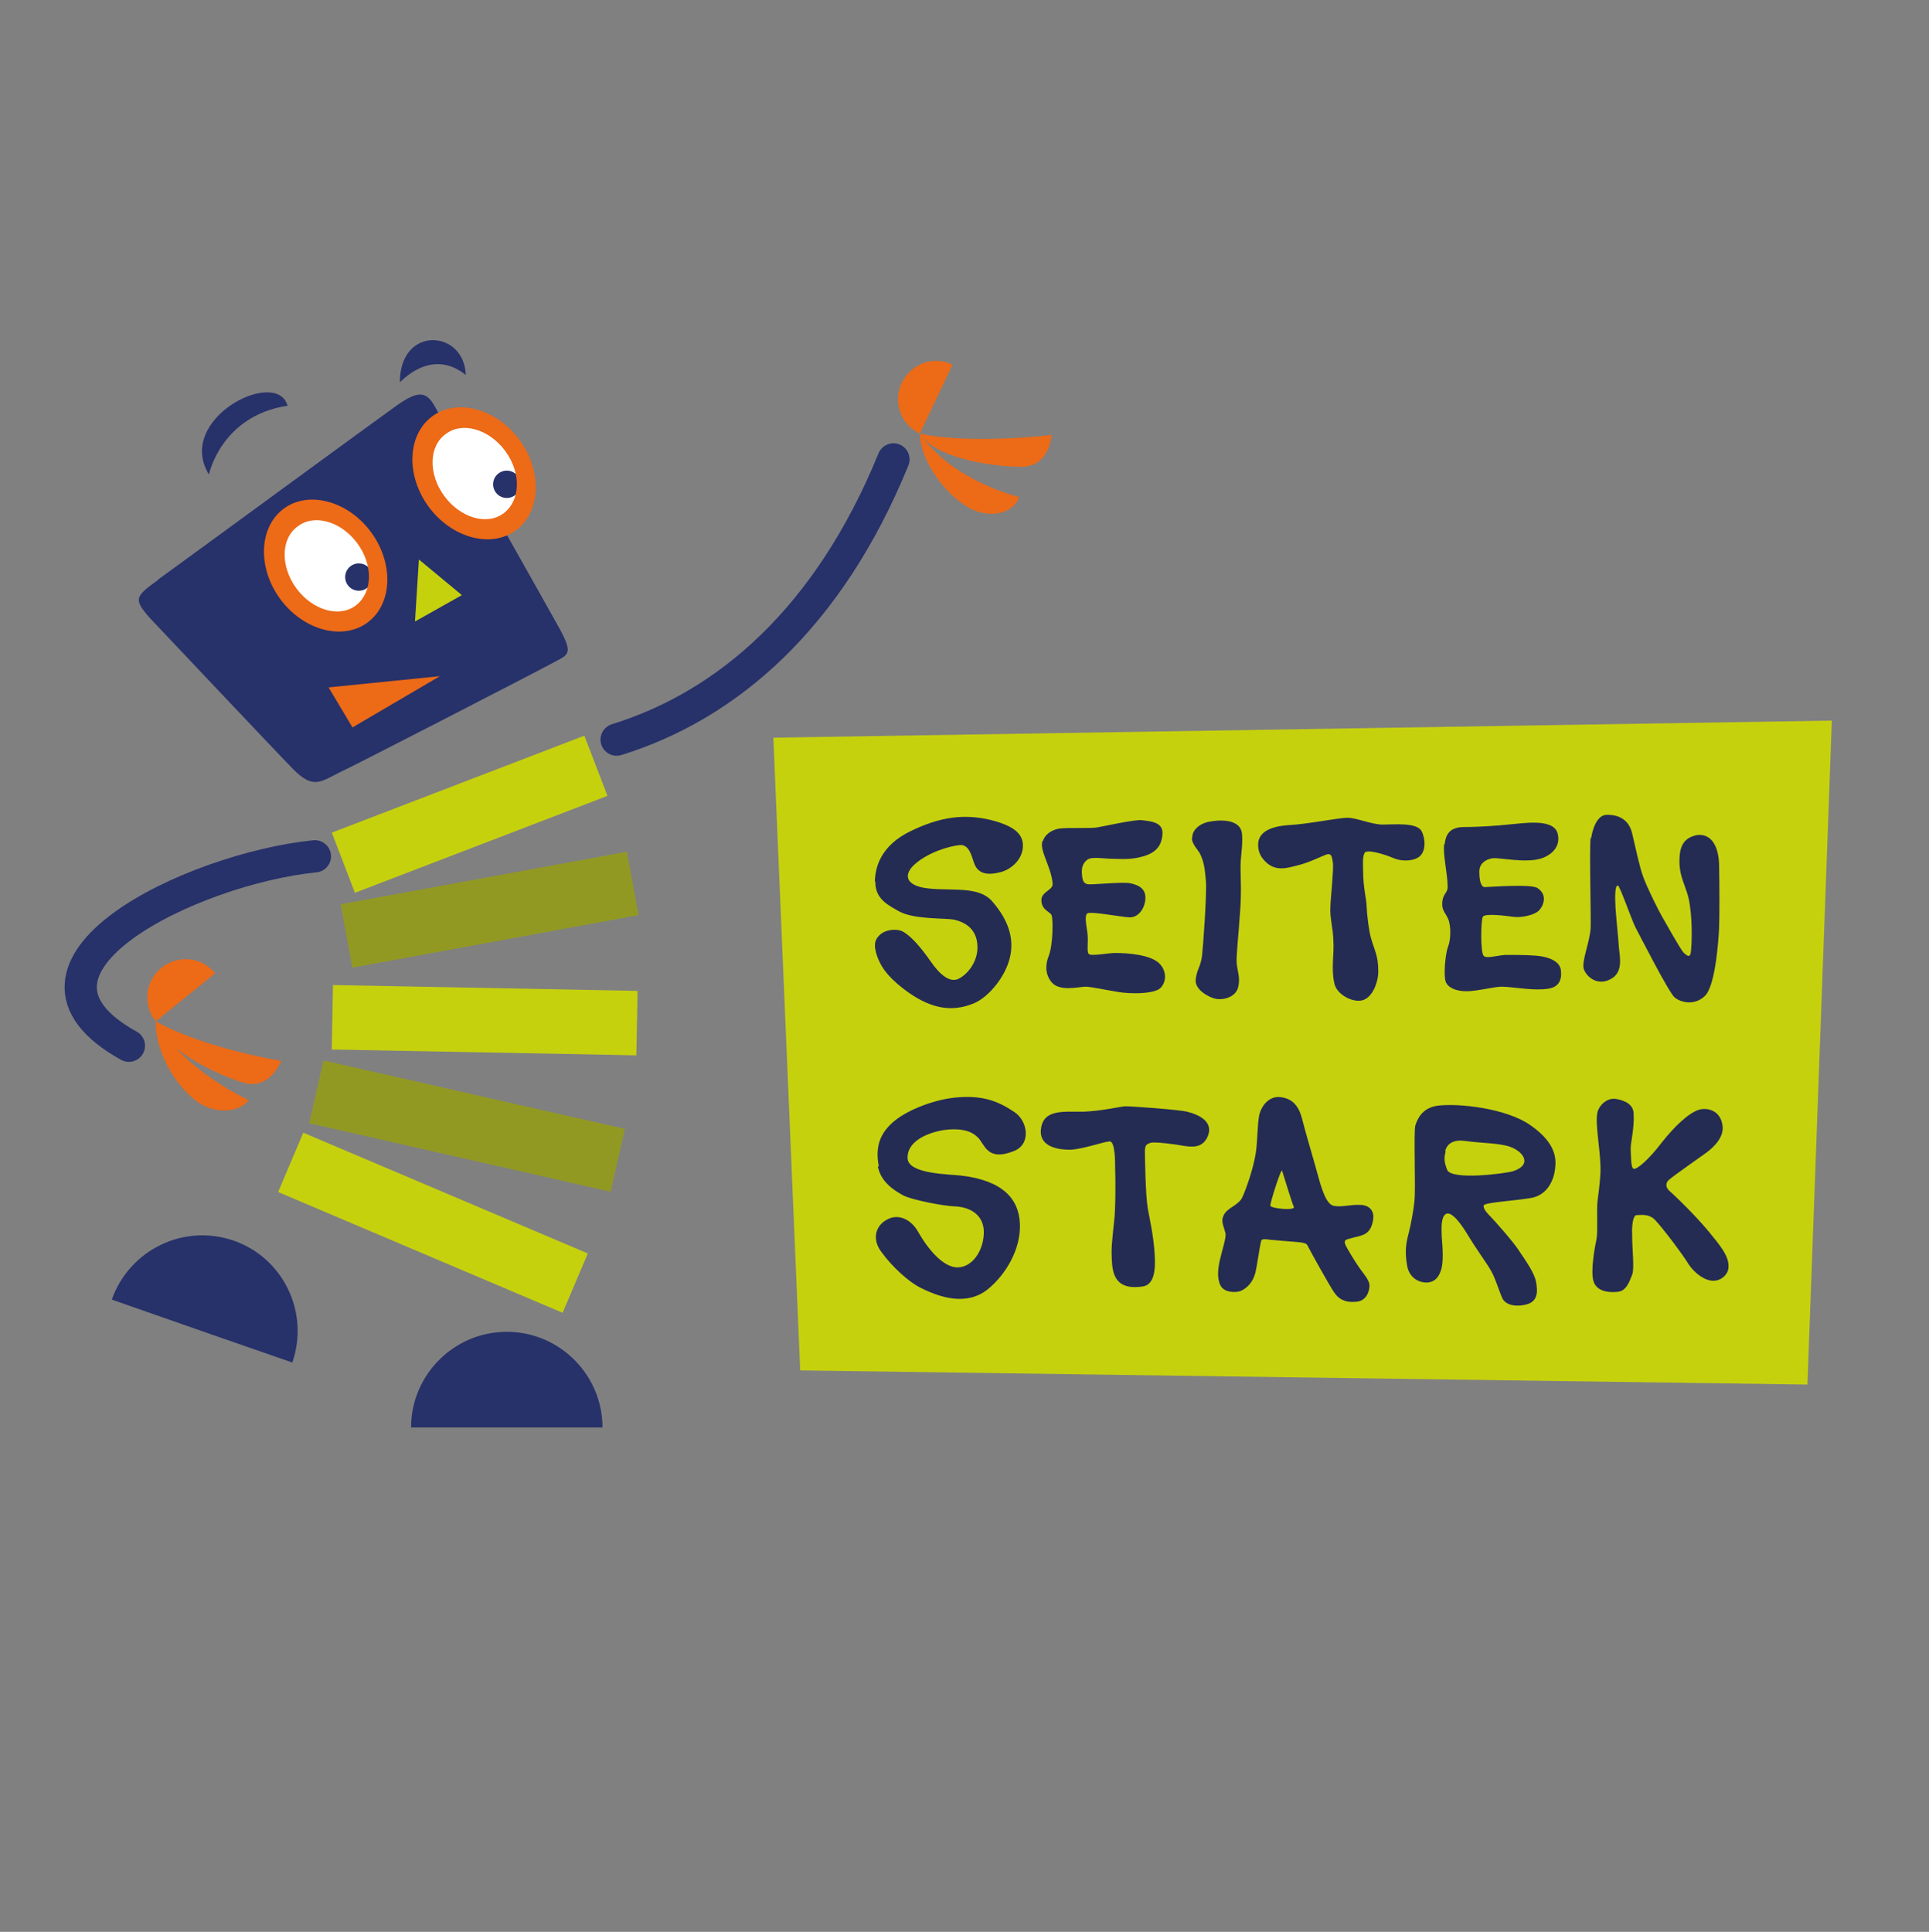 <?xml version="1.0" encoding="UTF-8"?>
<svg xmlns="http://www.w3.org/2000/svg" version="1.1" viewBox="0 0 395.1 395.7">
  <rect x="0" y="0" width="395.1" height="395.7" fill="#808080" stroke="none"/>
  <!-- Generator: Adobe Illustrator 29.0.0, SVG Export Plug-In . SVG Version: 2.1.0 Build 186)  -->
  <defs>
    <style>
      .st0 {
        fill: #ed6a17;
      }

      .st0, .st1, .st2, .st3, .st4, .st5 {
        fill-rule: evenodd;
      }

      .st1, .st6 {
        fill: #c6d10e;
      }

      .st2 {
        fill: #fff;
      }

      .st3 {
        fill: #242c54;
      }

      .st7, .st4 {
        fill: #27316a;
      }

      .st8 {
        fill: #929922;
      }

      .st5 {
        fill: none;
        stroke: #27316a;
        stroke-linecap: round;
        stroke-miterlimit: 15;
        stroke-width: 6.6px;
      }
    </style>
  </defs>
  <g id="logo">
    <path id="rechteck" class="st1" d="M158.5,151.1l216.7-3.5-5,136-206.3-2.9-5.5-129.6Z"/>
    <path id="schriftzug" class="st3" d="M179.2,180.7c0-2.9,1.1-7.5,7.4-10.5,6-2.9,10.8-3.5,16.1-2.3,5.3,1.3,7,3.1,6.8,5.7s-2.5,4.6-4.8,5.1c-2.4.6-4.3.3-5.1-1.7-.5-1.1-.9-4.1-3-3.9-2.2.2-6.5,1.5-9.2,3.9-2.4,2.1-2.1,4.5,2.9,5,5,.5,10.2-.5,12.9,2.6s4.5,6.7,3.8,10.8c-.7,4.3-4.4,8.8-7.5,10.1-4.8,2-9.3,1-14.5-3-3.6-2.8-4.7-4.8-5.4-6.8-.6-1.9-.6-3.1.6-4.2s3.2-1.3,4.5-.8c1.7.8,3.9,3.3,5.9,6.2,2,2.9,4,4.4,5.7,3.6,1.7-.8,3.8-3.2,3.9-6.2.1-3.3-1.7-5.2-4.7-5.9-1.7-.4-8.2,0-11.3-1.7-2.1-1.2-5-2.5-4.9-6.1ZM213.6,172.3c.4-1.4,1.9-2.4,3.5-2.6,1.6-.2,6.2,0,7.5-.2s7.9-1.7,9.3-1.5c1.5.2,4.3.3,4.2,2.7-.1,2.4-1.2,3.9-3.9,4.7-2.7.8-4.9.5-6.5.5s-4.1-.5-5,.2c-.9.7-1.2,1.6-1.1,2.9s.3,1.9,1.1,2.1c.8.2,6.8-.5,8.7-.2,2.1.4,3.3,1.3,3.2,3.2-.1,1.9-1.4,3.9-3.3,3.8-1.9-.1-8-1.3-8.6-.8-.6.5-.2,2.3,0,3.8.3,2-.2,4,.3,4.5.5.5,4-.2,5.4-.2,2.4,0,7.6.3,9.3,2.4,1.5,1.8,1,4.1-.3,5-1.6,1-5.8,1-8.3.6-2.5-.4-5.7-1.1-6.8-1.1-1.7.1-5.3,1-6.9-.9-1.5-1.8-1.2-3.9-.6-5.4.9-2.3.9-7.5.6-8.3-.3-.8-2-1-2.1-3-.1-1.9,2.4-2.1,2.3-3.5-.3-3.5-2.7-6.7-2.1-8.7ZM244.2,171.7c-.1-1.6,1.4-3,3.5-3.4,2.7-.5,6.5-.4,6.7,2.6.2,2.5-.4,4.8-.3,7.3,0,2.3.2,4.2-.1,8.5-.4,5.8-.8,8.9-.7,10.6.1,1.4.8,3,.3,4.9-.4,1.8-2.6,2.7-4.5,2.4-1.3-.2-4.4-1.8-4.2-3.9.2-2.1,1-2.6,1.3-4.9.2-1.6,1-12.7.8-15.3-.2-2.1-.3-3.9-1.3-5.8-.5-.8-1.5-1.8-1.6-3ZM257.7,172.7c.2-2.4,2.8-3.5,6.4-3.7,3.7-.2,10.1-1.5,11.9-1.5s5,1.4,7.2,1.4c2.4,0,7.1-.5,8,1.4.9,1.9.7,4-.3,5-1,1-3.4,1.3-5.4.5-2.1-.9-5.6-1.9-6-1.1-.5.9-.3,2.7-.3,3.9,0,3.1.7,5.7.7,6.9.1,2.1.5,5.3.9,6.6.7,2.6,1.5,3.5,1.5,6.9,0,2.2-1.2,5.4-3.3,5.9-2.1.5-5.3-1.3-5.7-3.5-.7-3,0-6.1-.2-8.6,0-2.5-.8-4.9-.6-7.2,0-1.2.7-7.6.5-8.9s-.3-1.9-1.2-1.7c-1,.3-3.6,1.7-6.2,2.3-2,.5-4.4,1.3-6.5-.9-1-1-1.5-2.2-1.4-3.7ZM295.9,172.9c.2-1.7.8-3.5,4-3.5,3.1,0,7.1-.3,8.9-.5,2.9-.2,9.2-1.4,10.2,1.7.7,2.4-.7,4.3-3.2,5.2-3.3,1.1-8.7-.2-10.1,0-1.4.2-2.8,1.1-2.7,2.9,0,1.8.4,3.1,1.2,3,.9,0,9.4-.7,10.7.2,2.2,1.4,1.2,3.8.2,4.7-1,.9-3.6,1.4-5.1,1.2-1.5-.2-5.9-.8-6.3,0-.4.8-.5,7.4.2,8,.6.6,2.7-.1,4.4-.2,3.2,0,5.6,0,7.5.3,2.2.4,3.7,1.3,3.9,2.8.2,1.6-.1,3.4-2.5,3.8-3,.5-6.7-.3-9.5-.4-1.6,0-3.5.6-6.5.9-2.3.2-4.3-.4-5-1.7-.6-1.1-.2-5.9.4-7.4s.6-4.4,0-5.7c-.4-1-1.3-1.7-1.2-3.2.1-2.1,1.2-2,1.1-3.5,0-2.5-1-6.5-.7-8.6ZM325.9,171.7c.2-1.5,1.1-4.9,3.3-4.8,2.3,0,4.4.9,5.1,3.8.7,2.9,1.5,6.9,2.3,9,.8,2.2,3.1,6.8,3.8,8,.7,1.2,3.8,6.8,4.5,7.5.8.7,1.2.9,1.4,0,.2-1.4.4-6.1-.2-9.9-.5-3.7-2.3-5.4-2.1-9.5.1-3.1,1.4-4.2,3.3-4.7,2.5-.5,4.6,1.2,4.8,5.8.1,4.2.1,11.3,0,13.3-.1,2.1-.7,11.7-2.9,13.8-2.2,2.1-5,1.3-6.2.3-1.2-1-7.3-13-8-14.3-.7-1.3-3.2-8.5-3.6-8.6-.7-.2-.6,2.6-.5,4.7.2,2.8.5,5.2.7,8.1.2,1.9.9,5.1-1.8,6.4-2.7,1.4-4.9-.6-5.4-2.1-.5-1.6,1.2-5.4,1.4-8.4.1-2-.3-16.4,0-18.5ZM180,238.9c-.8-4.1.3-6.9,3.2-9.3,2.8-2.3,8.2-4.4,12.6-4.8,5.4-.5,8.6.7,12,3,2.7,1.8,3.5,6.6-.2,8-5.6,2.2-5.9-1.6-7.4-2.9-1-1-3-2-7.1-1.4-3.4.6-7.4,2.4-7.2,5.8.2,3.2,8.5,3.2,11,3.5,8.4,1,11.8,4.7,12,9.9.2,5.2-2.9,10.4-6.6,13.4-4.4,3.5-9.9,1.6-13.7-.3-2.3-1.1-5.8-4.2-8.1-7.4-2-2.7-1.1-5.4,1.2-6.6,2.3-1.3,5,0,6.4,2.6,2,3.5,5.1,7.2,8,7.2s5.2-3.1,5.4-6.8c.2-3.4-2.1-5.5-5.9-5.7-1.9,0-8.9-1.3-10.7-2.3-1.8-1-4.5-2.7-5.1-5.9ZM213.2,231.3c.5-4.3,4.9-3.5,8.9-3.6,4-.2,7-1,8.4-1.1,1.5,0,11,.7,12.6,1.1,2.9.7,5.2,2.2,4.4,4.7-1,3-3.6,2.5-5.1,2.3-1.5-.3-6-.9-6.8-.6-.8.3-1,.4-1.1,1.5,0,1.1.1,9.1.6,12,.3,1.7,1.2,5.6,1.4,9.3.2,3,0,6.2-2.4,6.6-4.5.7-6-1.3-6.3-4.4-.3-3.4,0-5,.4-9,.3-2.3.3-8.5.2-11,0-1.2,0-5.3-1.1-5.3-1.1,0-5.5,1.6-8.1,1.7-2.1,0-6.4-.4-6-4.2ZM250,263.4c-.7-1.6-.6-3-.2-5.1.5-2.2,1.4-4.8,1.2-5.7-.2-.9-.8-2.2-.6-3,.5-2.1,2.4-2.2,3.8-3.9.4-.5,2.4-5.6,3-9.5.4-2.5.3-5.6.7-7.7.4-1.9,1.9-3.9,4.1-3.8,2.6.2,4,1.7,4.7,4.5.7,2.8,2.7,9.5,3,10.7.8,2.9,1.8,6.8,3.5,7.1,1.7.3,3.4-.3,5.4-.2,1.4,0,3.1.8,2.6,3.3-.5,2.6-1.9,2.9-3.6,3.3-1.7.5-2.4.4-2.1,1.4.3.8,2.1,3.7,2.6,4.4.9,1.4,2.4,2.9,2.4,4.1s-.6,3-2.4,3.3c-3.6.5-4.6-1.5-5.3-2.6-.7-1.1-4.1-7.1-5-8.9-.4-.8-2-.6-6.9-1.1-1,0-2.4-.5-2.6.2-.3,1.2-.9,5.5-1.2,6.6-.5,1.8-1.6,3-2.9,3.6-1.2.5-3.6.3-4.2-1.1ZM260.2,247c-.2-.2,2.2-7.8,2.4-7.2.5,1.6,2,6.5,2.4,7.4.4.8-4.4.4-4.8-.2ZM289.7,246c.3-2.5-.2-14.3.2-15.5s1.3-3.5,4.4-4c4.3-.6,14.3.5,19.2,4,5.6,3.9,5.2,7.3,5,9-.2,1.8-1.3,5.3-5,5.9-3.7.6-9.4.9-9.6,1.5s.7,1.6,1.4,2.3c.7.7,4.6,5.1,5.7,6.8,1.6,2.4,3.2,4.6,3.6,6.5.4,2.1.4,4.1-2,4.7s-4.3,0-4.9-1.3c-.8-1.8-1.3-3.8-2.3-5.6-.9-1.6-2.8-4.1-4.8-7.4-2.1-3.5-3.7-4.8-4.5-4.2-.9.6-.9,2.5-.8,4.7.2,2.2.4,5.4-.2,6.9-.5,1.5-1.4,2.3-2.7,2.4s-3.7-.6-4.2-3.5-.2-4.6.3-6.5c.5-1.9,1-4.7,1.2-6.6ZM296,235.8c.4-1.7,1.9-2.4,4.1-2.1,3.6.5,6.9.4,9.2,1.2,2.8,1,4.6,3.7.6,5-1.7.5-12.7,1.9-13.5-.3-.7-1.8-.6-2.5-.3-3.8ZM327.8,240.3c.2-3.9-1.2-10-.6-12.5.4-1.5,2-3,3.8-2.7,1.8.3,3.5,1.1,3.6,2.9.2,3.3-.7,6.2-.6,7.5.1,1.4,0,3.7.6,3.9.7.2,3.2-2,5.7-5.3,2.6-3.3,5.5-6.1,7.7-6.8,1.8-.5,4.4.2,4.8,3.2.4,2.4-1.8,4.5-3.3,5.6-1.5,1.1-6.7,4.7-7.7,5.6-.6.5-.7,1.4,0,2.1,3.2,2.9,6.5,6.4,8.3,8.6,2,2.5,4.3,5,3.9,7.5-.2,1.3-1.7,2.7-3.6,2.4s-3.8-2.1-4.7-3.6c-.9-1.5-4.6-6.5-6.6-8.7-1.3-1.5-3.2-1.1-3.9-1.1-.7,0-1,2-.9,4.2,0,2.8.5,6.8,0,8-.5,1.2-1.1,3.3-2.9,3.5-1.8.2-4.3,0-5-2.1s.3-7.3.6-8.7c.3-1.5,0-6.1.2-7.7s.5-3.9.6-5.7Z"/>
  </g>
  <g id="maskottchen">
    <rect id="streifen5" class="st6" x="56.8" y="243.8" width="63.3" height="13.2" transform="translate(105.1 -14.6) rotate(23)"/>
    <rect id="streifen4" class="st8" x="64" y="224.1" width="63.3" height="13.2" transform="translate(53.5 -15.5) rotate(12.8)"/>
    <rect id="streifen3" class="st6" x="68" y="202.4" width="62.4" height="13.2" transform="translate(4.1 -1.9) rotate(1.1)"/>
    <rect id="streifen2" class="st8" x="70.5" y="179.7" width="59.6" height="13.2" transform="translate(-32 21.2) rotate(-10.4)"/>
    <rect id="streifen1" class="st6" x="68.4" y="160.2" width="55.4" height="13.2" transform="translate(-53.3 45.5) rotate(-21)"/>
    <path id="Kopf" class="st4" d="M32.4,118.7c3.5-2.5,44.3-32.4,48.8-35.6s6.2-3,8,.4,23.8,42.3,25.6,45.6c2.7,5.1,1.5,5-1.8,6.8s-39.6,20.5-43,22.1c-4.2,2-5.7,3.9-10-.5-2.2-2.2-27.3-28.8-29.2-30.8-3.7-4.1-3-4.6,1.7-8Z"/>
    <path id="R_x5F_braue" class="st4" d="M42.8,97.2s2.4-12,16.1-14.1c-2.2-7.9-23.1,2.7-16.1,14.1Z"/>
    <path id="L_x5F_braue" class="st4" d="M81.9,78.3c0-11.7,13.2-10.8,13.5-1.5-4.5-3.6-9.3-2.6-13.5,1.5Z"/>
    <path id="L_x5F_arm" class="st5" d="M126.3,151.5c22.6-7,43.4-24.8,56.7-57.4"/>
    <path id="R_x5F_arm" class="st5" d="M64.5,175.4c-25.1,2.5-67.2,22.7-38.1,38.8"/>
    <path id="R_x5F_fuss" class="st4" d="M59.9,279.1c-9-3.1-22.4-7.8-37-12.9,3.6-10.2,14.7-15.6,24.9-12.1s15.6,14.7,12.1,24.9Z"/>
    <path id="L_x5F_fuss" class="st4" d="M123.4,292.4c-9.5,0-23.7,0-39.2,0,0-10.8,8.8-19.6,19.6-19.6,10.8,0,19.6,8.8,19.6,19.6Z"/>
    <path id="R_x5F_daumen" class="st0" d="M44,199.4c-2.9,2.4-7.8,6.3-12.1,9.8-2.7-3.3-2.2-8.3,1.2-11s8.3-2.2,11,1.2Z"/>
    <path id="R_x5F_finger1" class="st0" d="M31.9,209.2c10,5.6,25.7,8.1,25.7,8.1-.6,1.4-2.9,5.8-7.6,4.5s-16.5-6.6-18.1-12.6Z"/>
    <path id="R_x5F_finger2" class="st0" d="M31.9,209.2c6.1,10.4,19,16.1,19,16.1-.9,1.7-5,3.3-9.3,1.1s-9.8-9.9-9.7-17.1Z"/>
    <path id="L_x5F_daumen" class="st0" d="M195.1,74.7c-1.6,3.4-4.3,9.1-6.7,14.1-3.9-1.8-5.6-6.5-3.7-10.4s6.5-5.6,10.4-3.7Z"/>
    <path id="L_x5F_finger1" class="st0" d="M188.4,88.8c10.3,2.3,27,.3,27,.3-.2,1.5-1,6.4-6,6.5s-17.8-1.5-21-6.8Z"/>
    <path id="L_x5F_finger2" class="st0" d="M188.4,88.8c6.7,9.8,20.3,13,20.3,13-.4,1.9-3.5,4.5-8.4,3s-11.7-9.2-11.9-16Z"/>
    <path id="R_x5F_augenweiss" class="st2" d="M68,106c5.5,2,9.4,8.1,8.7,13.6-.7,5.4-5.8,8.2-11.3,6.1-5.5-2-9.4-8.1-8.7-13.6s5.8-8.2,11.3-6.1Z"/>
    <path id="L_x5F_augenweiss" class="st2" d="M98.7,87.1c5.5,2,9.4,8.1,8.7,13.6-.7,5.4-5.8,8.2-11.3,6.1s-9.4-8.1-8.7-13.6,5.8-8.2,11.3-6.1Z"/>
    <circle id="R_x5F_pupille" class="st7" cx="73.5" cy="118.2" r="2.8"/>
    <circle id="L_x5F_pupille" class="st7" cx="103.8" cy="99.2" r="2.8"/>
    <path id="R_x5F_augenrand" class="st0" d="M76,109c4.7,6.4,4.4,14.7-.7,18.5s-13.2,1.6-17.9-4.8c-4.7-6.4-4.4-14.7.7-18.5,5.1-3.8,13.2-1.6,17.9,4.8ZM61,107.8c-3.5,2.5-3.6,8.2-.3,12.7s8.8,6.1,12.2,3.5,3.6-8.2.3-12.7c-3.3-4.5-8.8-6.1-12.2-3.5Z"/>
    <path id="L_x5F_augenrand" class="st0" d="M106.4,90.1c4.7,6.4,4.4,14.7-.7,18.5s-13.2,1.6-17.9-4.8-4.4-14.7.7-18.5c5.1-3.8,13.2-1.6,17.9,4.8ZM91.3,88.9c-3.5,2.5-3.6,8.2-.3,12.7s8.8,6.1,12.2,3.5,3.6-8.2.3-12.7c-3.3-4.5-8.8-6.1-12.2-3.5Z"/>
    <polygon id="nase" class="st1" points="85.8 114.6 85 127.3 94.6 121.9 85.8 114.6"/>
    <polygon id="mund" class="st0" points="67.3 140.8 90.1 138.5 72.2 149 67.3 140.8"/>
  </g>
</svg>